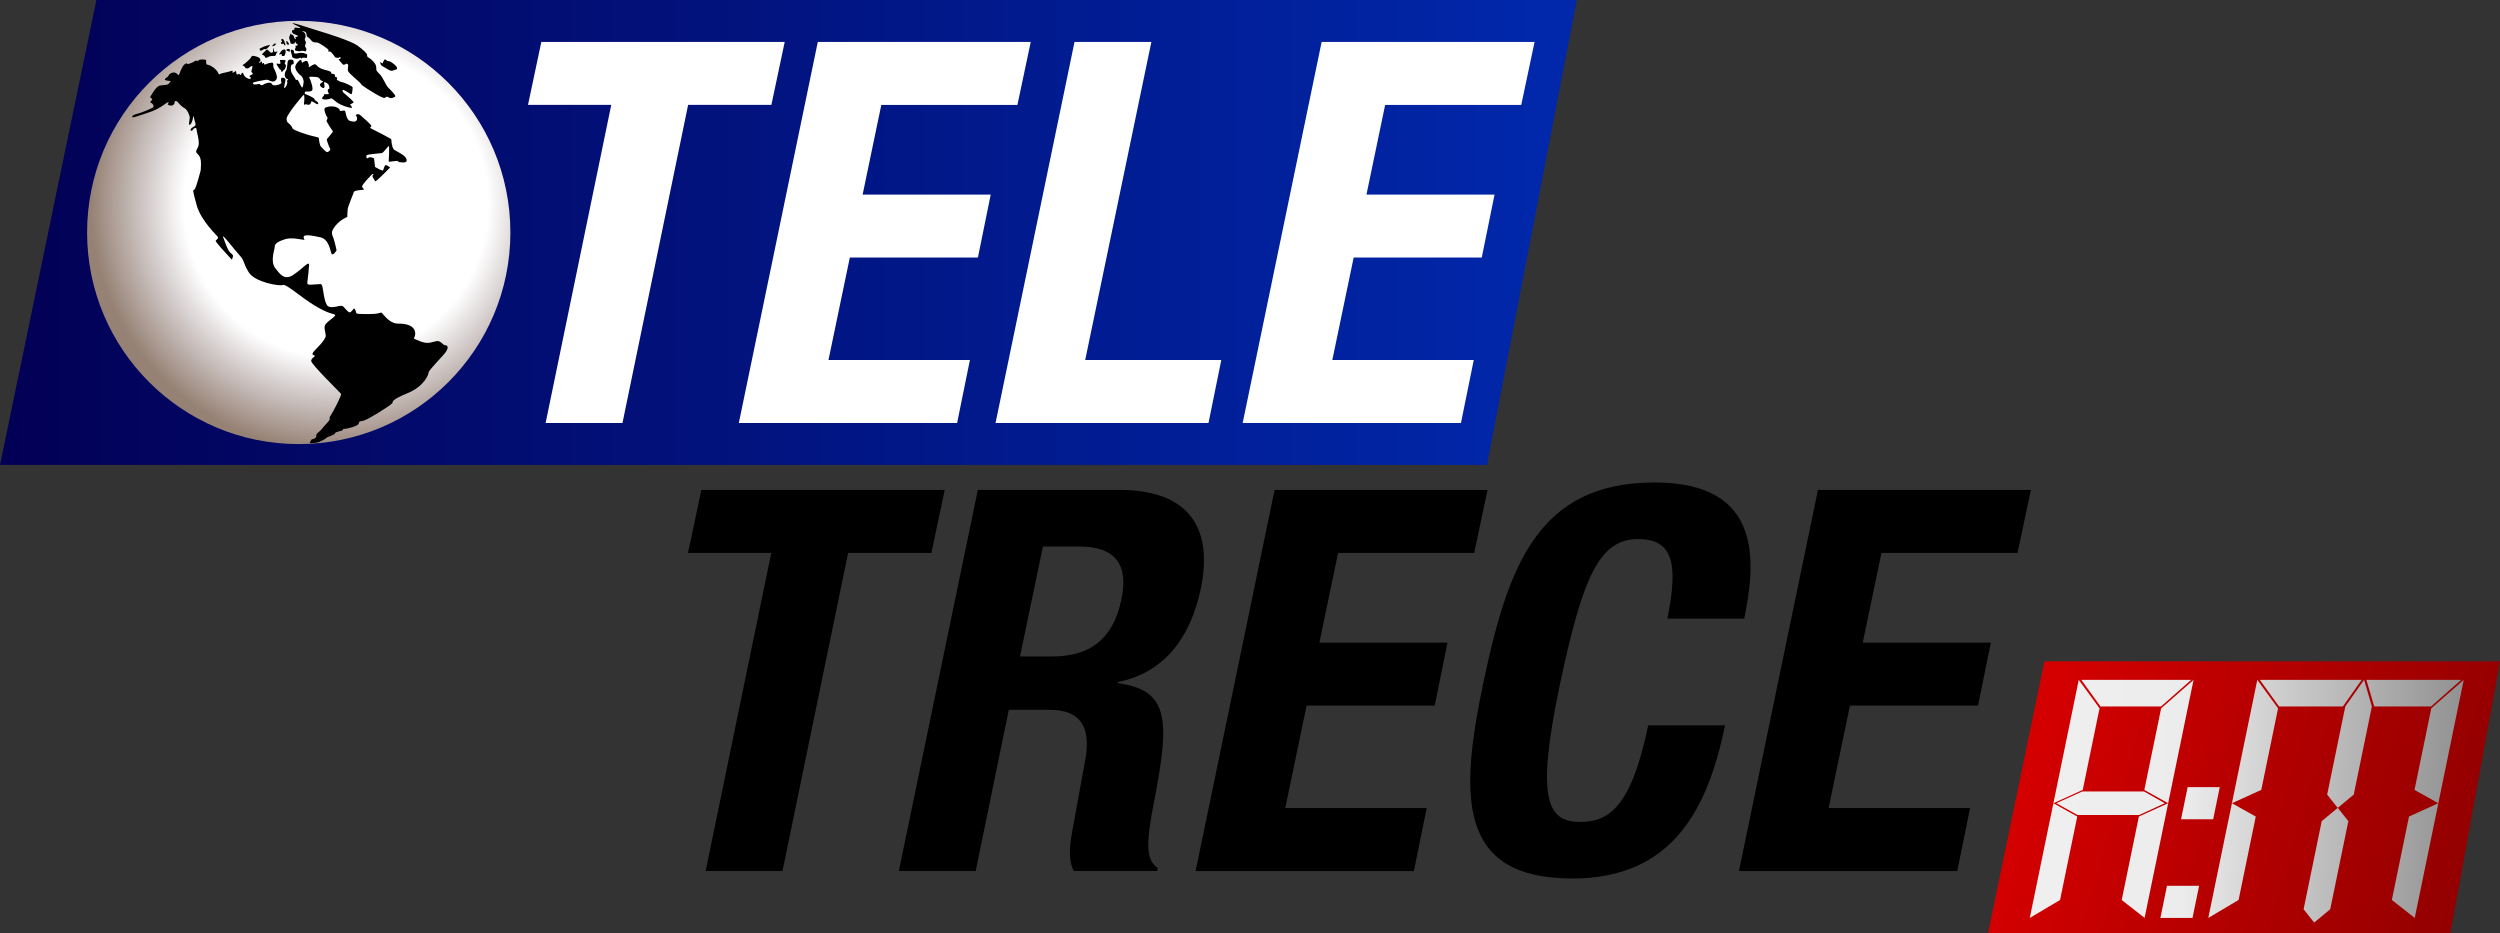 <?xml version="1.0" encoding="UTF-8" standalone="no"?>
<!-- Created with Inkscape (http://www.inkscape.org/) -->

<svg
   width="173.195mm"
   height="64.651mm"
   viewBox="0 0 173.195 64.651"
   version="1.1"
   id="svg1"
   xml:space="preserve"
   xmlns:xlink="http://www.w3.org/1999/xlink"
   xmlns="http://www.w3.org/2000/svg"
   xmlns:svg="http://www.w3.org/2000/svg"><rect x="0" y="0" width="173.195" height="64.651" fill="#333333" stroke="none"/><defs
     id="defs1"><linearGradient
       id="linearGradient28"><stop
         style="stop-color:#d40000;stop-opacity:1"
         offset="0"
         id="stop29" /><stop
         style="stop-color:#800000;stop-opacity:1"
         offset="1"
         id="stop30" /></linearGradient><linearGradient
       id="linearGradient26"><stop
         style="stop-color:#f9f9f9;stop-opacity:1"
         offset="0"
         id="stop26" /><stop
         style="stop-color:#ececec;stop-opacity:1"
         offset="0.578"
         id="stop28" /><stop
         style="stop-color:#666666;stop-opacity:1"
         offset="1"
         id="stop27" /></linearGradient><linearGradient
       id="linearGradient23"><stop
         style="stop-color:#ffffff;stop-opacity:1;"
         offset="0"
         id="stop24" /><stop
         style="stop-color:#ffffff;stop-opacity:0;"
         offset="1"
         id="stop25" /></linearGradient><linearGradient
       id="linearGradient19"><stop
         style="stop-color:#ffffff;stop-opacity:1;"
         offset="0"
         id="stop21" /><stop
         style="stop-color:#ffffff;stop-opacity:1;"
         offset="0.621"
         id="stop23" /><stop
         style="stop-color:#d7d0d0;stop-opacity:1;"
         offset="0.758"
         id="stop22" /><stop
         style="stop-color:#968275;stop-opacity:1;"
         offset="1"
         id="stop20" /></linearGradient><linearGradient
       id="linearGradient12"><stop
         style="stop-color:#020055;stop-opacity:1"
         offset="0"
         id="stop12" /><stop
         style="stop-color:#0127aa;stop-opacity:1"
         offset="1"
         id="stop13" /></linearGradient><linearGradient
       xlink:href="#linearGradient12"
       id="linearGradient13"
       x1="208.137"
       y1="211.375"
       x2="259.92"
       y2="211.375"
       gradientUnits="userSpaceOnUse"
       gradientTransform="matrix(2.05,0,0,2.05,-133.531,-405.843)" /><radialGradient
       xlink:href="#linearGradient19"
       id="radialGradient19"
       cx="220.018"
       cy="205.115"
       fx="220.018"
       fy="205.115"
       r="7.153"
       gradientUnits="userSpaceOnUse"
       gradientTransform="matrix(0,2.396,-2.374,-1.9581151e-4,803.323,-513.957)" /><linearGradient
       xlink:href="#linearGradient23"
       id="linearGradient25"
       x1="274.252"
       y1="228.36"
       x2="288.406"
       y2="222.802"
       gradientUnits="userSpaceOnUse" /><linearGradient
       xlink:href="#linearGradient26"
       id="linearGradient27"
       x1="307.929"
       y1="234.911"
       x2="339.545"
       y2="229.356"
       gradientUnits="userSpaceOnUse"
       gradientTransform="matrix(1,0,-0.202,0.979,0,0.1)" /><linearGradient
       xlink:href="#linearGradient28"
       id="linearGradient30"
       x1="274.456"
       y1="223.573"
       x2="293.282"
       y2="229.081"
       gradientUnits="userSpaceOnUse"
       gradientTransform="matrix(2.05,0,0,2.05,-128.929,-405.846)" /></defs><g
     id="layer1"
     transform="translate(-293.087,0.948)"><path
       style="fill:url(#linearGradient13);fill-opacity:1;stroke:none;stroke-width:0.799;stroke-linecap:square;stroke-linejoin:round;stroke-miterlimit:5;paint-order:markers stroke fill"
       d="M 402.327,-0.948 H 299.764 l -6.676,32.209 h 103.014 z"
       id="path2" /><path
       style="fill:url(#linearGradient30);fill-opacity:1;stroke:none;stroke-width:0.467;stroke-linecap:square;stroke-linejoin:round;stroke-miterlimit:5;paint-order:markers stroke fill"
       d="m 466.282,44.87 h -31.563 l -3.904,18.833 h 32.032 z"
       id="path2-3" /><path
       d="m 330.59,1.956 -0.924,4.363 h 5.768 l -4.548,22.038 h 5.325 l 4.548,-22.038 h 5.768 l 0.924,-4.363 z m 19.153,0 -5.472,26.401 h 15.123 l 0.887,-4.363 h -9.799 l 1.479,-7.099 h 8.874 l 0.887,-4.363 h -8.874 l 1.294,-6.212 h 9.429 l 0.924,-4.363 z m 27.066,26.401 0.887,-4.363 h -9.429 l 4.585,-22.038 h -5.324 L 362.056,28.357 Z m 7.839,-26.401 -5.472,26.401 h 15.123 l 0.887,-4.363 h -9.799 l 1.479,-7.099 h 8.874 l 0.887,-4.363 h -8.874 l 1.294,-6.212 h 9.429 l 0.924,-4.363 z"
       id="text2"
       style="font-style:oblique;font-weight:bold;font-size:16.933px;line-height:0.9;font-family:'Helvetica Neue LT Pro';-inkscape-font-specification:'Helvetica Neue LT Pro Bold Oblique';letter-spacing:0px;fill:#ffffff;stroke-width:0.655;stroke-linecap:square;stroke-linejoin:round;stroke-miterlimit:5;paint-order:markers stroke fill"
       aria-label="TELE" /><path
       d="m 341.675,32.994 -0.924,4.363 h 5.768 l -4.548,22.038 h 5.325 l 4.548,-22.038 h 5.768 l 0.924,-4.363 z m 13.681,26.401 h 5.325 l 2.293,-11.167 h 2.847 c 2.182,0 2.81,1.257 2.477,3.328 l -0.924,5.066 c -0.185,1.035 -0.296,2.034 0.111,2.773 h 5.768 l 0.037,-0.222 c -0.887,-0.555 -0.776,-1.923 -0.222,-4.733 1.072,-5.583 0.998,-7.58 -2.551,-8.061 v -0.074 c 3.143,-0.629 5.029,-2.958 5.768,-6.508 0.924,-4.548 -1.22,-6.804 -5.62,-6.804 h -9.836 z m 9.984,-22.481 h 2.514 c 2.477,0 3.439,1.22 2.921,3.661 -0.592,2.847 -2.256,3.956 -4.807,3.956 h -2.219 z m 16.048,-3.919 -5.472,26.401 h 15.123 l 0.887,-4.363 h -9.799 l 1.479,-7.099 h 8.874 l 0.887,-4.363 h -8.874 l 1.294,-6.212 h 9.429 l 0.924,-4.363 z m 32.539,8.911 c 0.776,-3.846 1.368,-9.429 -6.212,-9.429 -8.024,0 -10.131,5.694 -11.832,13.718 -1.701,8.024 -1.849,13.718 6.138,13.718 6.988,0 9.392,-4.881 10.575,-10.612 h -5.325 c -1.183,5.731 -2.773,6.693 -4.696,6.693 -2.256,0 -3.106,-1.442 -1.442,-9.429 1.59,-7.506 2.736,-10.168 5.435,-10.168 2.403,0 2.81,1.664 2.034,5.509 z m 5.103,-8.911 -5.472,26.401 h 15.123 l 0.887,-4.363 h -9.799 l 1.479,-7.099 h 8.874 l 0.887,-4.363 h -8.874 l 1.294,-6.212 h 9.429 l 0.924,-4.363 z"
       id="text2-8"
       style="font-style:oblique;font-weight:bold;font-size:36.976px;line-height:0.9;font-family:'Helvetica Neue LT Pro';-inkscape-font-specification:'Helvetica Neue LT Pro Bold Oblique';letter-spacing:0px;stroke-width:0.655;stroke-linecap:square;stroke-linejoin:round;stroke-miterlimit:5;paint-order:markers stroke fill"
       aria-label="TRECE" /><g
       id="g11"
       transform="matrix(2.05,0,0,2.05,-128.415,-406.161)"
       style="fill:url(#linearGradient25);fill-opacity:1"><path
         id="rect9"
         style="opacity:1;fill:url(#linearGradient27);fill-opacity:1;stroke:none;stroke-width:0.047;stroke-linecap:square;stroke-linejoin:round;stroke-miterlimit:5;stroke-opacity:1;paint-order:markers stroke fill"
         d="m 275.86,220.64 -0.175,0.852 -0.022,0.11 -0.535,2.6 -0.032,0.158 -0.092,0.449 0.991,-0.449 0.033,-0.158 0.535,-2.6 z m -0.857,4.169 -0.092,0.45 -0.033,0.157 -0.548,2.663 -0.033,0.157 -0.092,0.45 1.024,-0.607 0.548,-2.663 0.032,-0.157 z m 0.944,-4.169 0.648,0.899 h 2.046 l 1.018,-0.899 z m 5.947,0 -0.175,0.852 -0.023,0.11 -0.535,2.6 -0.032,0.157 -0.092,0.45 0.991,-0.45 0.033,-0.157 0.535,-2.6 z m -0.858,4.169 -0.092,0.45 -0.033,0.157 -0.548,2.663 -0.033,0.157 -0.092,0.45 1.024,-0.607 0.548,-2.663 0.032,-0.157 z m 0.944,-4.169 0.648,0.899 h 2.158 l 0.635,-0.899 z m 3.523,0 -0.634,0.899 -0.033,0.158 -0.548,2.663 -0.033,0.157 0.357,0.45 0.542,-0.45 0.032,-0.157 0.548,-2.663 0.032,-0.158 z m -0.89,4.326 -0.542,0.449 -0.032,0.157 -0.548,2.663 -0.032,0.157 0.357,0.45 0.542,-0.45 0.033,-0.157 0.548,-2.663 0.033,-0.157 z m 0.968,-4.326 0.265,0.899 h 1.921 l 1.018,-0.899 z m 3.29,0 -1.097,0.962 -0.535,2.6 -0.033,0.157 0.807,0.45 0.092,-0.45 0.032,-0.157 0.535,-2.6 0.023,-0.11 z m -0.858,4.169 -0.992,0.45 -0.032,0.157 -0.548,2.663 0.774,0.607 0.092,-0.45 0.033,-0.157 0.548,-2.663 0.033,-0.157 z m -8.272,-4.168 -1.097,0.962 -0.535,2.6 -0.033,0.157 0.806,0.449 0.092,-0.449 0.033,-0.157 0.535,-2.6 0.022,-0.11 z m -0.858,4.168 -0.991,0.45 -0.032,0.157 -0.548,2.663 0.774,0.606 0.092,-0.449 0.032,-0.157 0.548,-2.663 0.032,-0.157 z m 0.657,-0.543 -0.223,1.085 h 1.086 l 0.223,-1.085 z m -3.557,0.145 -0.882,0.398 0.718,0.398 h 2.083 l 0.866,-0.398 -0.703,-0.397 z m 2.859,3.188 -0.223,1.086 h 1.086 l 0.223,-1.086 z" /></g><circle
       style="fill:url(#radialGradient19);fill-opacity:1;stroke:none;stroke-width:0.733;stroke-linecap:square;stroke-linejoin:round;stroke-miterlimit:5;stroke-opacity:1;paint-order:markers stroke fill"
       id="path12"
       cx="313.783"
       cy="15.156"
       r="14.662" /><g
       id="g14"
       transform="matrix(0.642,0,0,0.642,522.133,-322.176)"><path
         id="path55-0"
         style="stroke-width:0.047"
         d="m -325.165,502.863 c -0.151,0.021 0.619,0.347 0.746,0.421 0.136,0.079 -0.029,0.12 -0.152,0.088 -0.123,-0.032 -0.412,-0.067 -0.438,0.035 -0.025,0.102 0.107,0.165 -0.091,0.176 -0.199,0.012 -0.159,0.144 -0.145,0.238 0.014,0.093 0.193,0.233 0.215,0.2 0.022,-0.034 0.165,0.122 0.303,0.131 0.139,0.008 0.073,0.014 0.07,0.102 -0.004,0.087 -0.097,0.079 -0.192,0.097 -0.095,0.018 0.013,0.077 0,0.203 -0.013,0.125 -0.192,-0.109 -0.23,-0.293 -0.038,-0.184 -0.258,-0.131 -0.309,-0.26 -0.05,-0.129 -0.01,-0.007 -0.095,0.16 -0.085,0.167 -0.116,0.257 -0.029,0.513 9e-4,0.002 0.082,0.189 0.1,0.331 0.019,0.143 0.297,0.067 0.355,0.063 0.058,-0.005 0.114,-0.102 0.143,-0.19 0.03,-0.088 0.08,0.123 0.088,0.168 0.007,0.045 0.139,-0.008 0.161,0.08 0.022,0.087 -0.004,0.167 -0.09,0.156 -0.087,-0.01 -0.153,-0.021 -0.12,0.068 0.033,0.089 0.011,0.132 -0.039,0.255 -0.05,0.123 -0.035,0.184 0.066,0.216 0.1,0.032 0.403,0.108 0.567,0.038 0.163,-0.07 0.327,0.025 0.434,0.04 0.107,0.015 0.127,-0.108 0.14,-0.236 0.012,-0.129 -0.152,-0.225 -0.149,-0.348 0.004,-0.123 0.152,-0.339 0.07,-0.468 -0.082,-0.129 -0.133,-0.286 -0.054,-0.398 0.079,-0.111 0.041,-0.263 0.016,-0.394 -0.025,-0.132 -0.199,-0.271 -0.337,-0.33 -0.139,-0.058 0.135,-0.016 0.276,0.037 0.142,0.052 0.171,0.153 0.199,0.323 0.028,0.17 0.032,0.245 0.145,0.28 0.113,0.035 0.327,0.328 0.434,0.428 0.107,0.099 0.184,0.134 0.511,0.145 0.327,0.012 1.137,0.662 1.2,0.714 0.063,0.053 0.125,0.094 0.046,0.196 -0.079,0.102 0.072,0.031 0.221,0.083 0.148,0.052 0.445,0.477 0.495,0.559 0.051,0.082 0.107,0.084 0.267,0.102 0.161,0.018 0.154,-0.006 0.23,-0.062 0.075,-0.055 0.148,0.033 0.104,0.135 -0.044,0.102 -0.181,0.012 -0.185,0.088 -0.004,0.076 0.326,0.43 0.427,0.541 0.101,0.111 0.275,0.014 0.344,-0.045 0.069,-0.059 0.104,-0.005 0.212,0.053 0.107,0.058 -0.045,0.398 0.018,0.696 0.064,0.298 1.389,1.277 1.404,1.423 0.016,0.146 1.213,0.851 1.603,1.085 0.391,0.234 0.902,0.496 0.978,0.403 0.076,-0.093 0.251,-0.181 0.422,-0.035 0.17,0.146 0.617,0.017 0.692,-0.123 0.075,-0.14 -0.567,-0.742 -0.787,-0.975 -0.221,-0.234 -0.56,-1.076 -0.875,-1.403 -0.315,-0.327 -0.403,-0.34 -0.391,-0.749 0.013,-0.409 -0.561,-0.899 -0.762,-1.01 -0.202,-0.111 -0.245,-0.2 -0.221,-0.323 0.026,-0.123 -0.383,-0.549 -1.069,-1.04 -0.687,-0.491 -3.466,-1.364 -3.969,-1.505 -0.504,-0.14 -2.633,-0.86 -2.933,-0.884 -0.019,-9.9e-4 -0.033,-9.9e-4 -0.043,0 z m -1.132,1.696 c -0.019,9.9e-4 -0.041,0.006 -0.066,0.018 -0.117,0.056 -0.06,0.12 -0.004,0.181 0.057,0.062 0.057,0.13 -0.025,0.141 -0.082,0.012 -0.053,0.034 -0.05,0.133 0.004,0.099 0.152,0.048 0.249,0.042 0.098,-0.005 0.067,0.214 0.183,0.17 0.117,-0.044 -0.038,-0.197 -0.05,-0.366 -0.013,-0.17 -0.085,-0.099 -0.138,-0.271 0,0 -0.03,-0.052 -0.099,-0.048 z m 0.448,0.203 c -0.024,0.003 -0.004,0.09 -0.011,0.216 -0.01,0.155 0.176,0.242 0.242,0.198 0.066,-0.044 0.016,-0.161 -0.1,-0.31 0,0 -0.047,-0.046 -0.108,-0.093 -0.011,-0.009 -0.018,-0.012 -0.023,-0.012 z m -1.363,0.305 c -0.005,0.006 -0.022,0.028 -0.039,0.092 -0.024,0.085 -0.095,0.103 -0.199,0.141 -0.104,0.038 0.242,0.053 0.26,0.005 0.017,-0.048 0.097,-0.02 0.1,-0.065 0.004,-0.045 0.064,-0.097 0.129,-0.133 0.065,-0.037 -0.012,-0.04 -0.251,-0.04 z m -0.463,0.128 c -0.055,0.004 -0.178,0.057 -0.334,0.092 -0.277,0.061 -0.585,0.242 -0.784,0.345 0,0 0.103,0.037 0.081,0.133 -0.022,0.096 0.138,0.076 0.296,-0.027 0.158,-0.102 0.177,-0.121 0.249,-0.068 0.072,0.052 0.34,-0.166 0.475,-0.365 0.059,-0.087 0.059,-0.113 0.016,-0.11 z m 0.402,0.335 c -0.025,0.015 0.032,0.336 -0.081,0.471 -0.139,0.167 -0.423,-0.152 -0.524,-0.275 -0.1,-0.123 -0.239,0.139 -0.576,0.423 0,0 -0.042,0.02 -0.02,0.097 0.023,0.076 0.243,0.043 0.287,0.225 0.044,0.181 0.186,0.143 0.362,0.027 0.177,-0.117 0.551,-0.116 0.696,-0.11 0.145,0.006 0.152,-0.327 0.278,-0.409 0.126,-0.082 -0.038,-0.068 -0.224,-0.03 -0.186,0.038 -0.073,-0.187 -0.167,-0.374 -0.018,-0.035 -0.026,-0.047 -0.032,-0.043 z m 1.681,0.107 c -0.05,0.002 -0.118,0.018 -0.192,0.02 l -0.075,0.065 c -0.076,0.064 0.076,0.117 0.246,0.185 0.17,0.067 0.113,-0.021 0.113,-0.173 0,-0.081 -0.035,-0.099 -0.091,-0.097 z m -0.497,0.048 c -0.053,0.002 -0.128,0.032 -0.237,0.09 -0.002,0.003 -0.152,0.156 -0.28,0.35 -0.129,0.196 0.094,0.056 0.192,0.073 0.098,0.018 0.065,0.046 0.046,0.14 -0.019,0.094 0.155,0.059 0.253,0.05 0.098,-0.008 0.201,-0.417 0.16,-0.566 -0.024,-0.089 -0.056,-0.14 -0.135,-0.137 z m 0.787,0.028 c -0.017,-7e-5 -0.033,10e-4 -0.049,0.005 -0.126,0.029 0.048,0.405 0.083,0.613 0.035,0.208 0.018,0.216 0.242,0.31 0.224,0.093 0.487,0.035 0.606,-0.03 0.118,-0.064 0.106,-0.01 0.188,0.053 0.082,0.063 0.036,-3.3e-4 0.09,-0.063 0.054,-0.062 0.462,0.026 0.484,0.007 0.022,-0.019 0.028,-0.21 0.034,-0.315 0.006,-0.105 -0.038,-0.083 -0.262,-0.173 -0.224,-0.091 -0.472,-0.083 -0.825,-0.003 0,0 -0.161,0.034 -0.273,-0.003 -0.112,-0.038 -0.062,-0.141 -0.068,-0.233 -0.005,-0.08 -0.134,-0.166 -0.251,-0.166 z m -4.102,0.667 c -0.151,-0.011 -0.225,0.044 -0.287,0.178 -0.082,0.178 -0.739,0.751 -0.881,0.804 -0.142,0.053 0.186,0.079 0.23,0.24 0.044,0.161 0.295,0.166 0.402,0.092 0.107,-0.075 0.264,-0.216 0.368,-0.216 0.104,0 0.013,0.265 -0.05,0.481 -0.063,0.216 -0.012,0.143 0.091,0.263 0.104,0.12 -0.038,0.178 -0.142,0.228 -0.104,0.05 -0.167,0.041 -0.17,0.135 -0.004,0.094 0.12,0.065 0.142,0.17 0.022,0.105 -0.123,0.187 -0.438,0.012 -0.315,-0.175 -0.305,-0.344 -0.396,-0.499 -0.091,-0.155 -0.16,0.014 -0.217,0.113 -0.057,0.099 -0.132,0.07 -0.154,-0.015 -0.022,-0.085 -0.057,-0.037 -0.204,0.015 -0.148,0.053 -0.126,-0.028 -0.179,-0.245 -0.054,-0.216 -0.082,-0.073 -0.262,0.023 -0.18,0.096 -0.123,0.058 -0.12,-0.073 0.004,-0.132 0.005,-0.124 -0.328,-0.018 -0.334,0.105 -0.865,0.168 -1.047,0.285 -0.183,0.117 -0.064,-0.146 -0.499,-0.549 -0.435,-0.403 -0.771,-0.453 -0.888,-0.483 -0.116,-0.029 -0.095,-0.366 -0.095,-0.463 0,-0.096 -0.425,-0.093 -0.63,-0.07 -0.204,0.024 -0.145,0.151 -0.334,0.136 -0.189,-0.015 -0.085,-0.089 -0.334,0.072 -0.249,0.161 -0.729,0.336 -0.753,0.236 -0.025,-0.099 -0.192,-0.032 -0.371,0.158 -0.18,0.19 -0.457,0.888 -0.508,1.034 -0.051,0.146 -0.16,-0.149 -0.422,-0.23 -0.261,-0.081 -0.633,0.119 -0.687,0.291 -0.053,0.173 -0.176,0.161 -0.375,0.36 -0.199,0.199 0.356,0.243 0.504,0.243 0.148,0 0.066,0.05 -0.095,0.266 -0.16,0.216 -0.586,0.155 -0.983,0.231 -0.397,0.076 -0.897,0.981 -0.972,1.104 -0.075,0.123 -0.119,0.188 0.054,0.27 0.173,0.082 0.062,0.199 -0.036,0.29 -0.098,0.09 -0.088,0.222 0.029,0.228 0.117,0.006 0.262,0.263 0.253,0.394 -0.01,0.131 -1.405,0.683 -1.745,0.759 -0.34,0.076 -0.555,0.162 -0.574,0.335 -0.019,0.172 0.609,-0.095 1.768,-0.469 1.159,-0.374 1.76,-0.925 1.955,-1.042 0.195,-0.117 0.274,-0.059 0.179,0.055 -0.095,0.114 -0.136,0.114 0.126,0.213 0.261,0.099 0.54,-0.064 0.54,-0.286 0,-0.222 0.195,-0.257 0.409,0 0.214,0.257 0.416,0.45 0.7,0.608 0.283,0.158 0.554,0.806 0.534,1.04 -0.019,0.234 -0.169,0.802 0.007,0.737 0.176,-0.064 0.31,-0.455 0.353,-0.836 0.044,-0.38 0.137,0.362 0.256,0.696 0.12,0.333 -0.382,0.35 -0.502,0.608 -0.119,0.257 0.17,0.204 0.233,0.058 0.063,-0.146 0.389,-0.315 0.389,-0.035 0,0.281 0.24,0.872 0.24,1.515 0,0.643 -0.547,0.765 -0.126,1.145 0.422,0.38 0.384,0.949 0.334,1.766 -7.8e-4,0.003 -0.504,1.97 -0.674,2.069 -0.17,0.099 -0.245,-0.088 0.233,1.666 0.479,1.754 2.214,3.287 2.296,3.457 0.082,0.169 -0.154,0.289 -0.239,0.391 -0.085,0.102 1.164,1.424 1.46,1.751 0.296,0.327 0.277,0.381 0.371,0.088 0.095,-0.292 0.026,-0.275 -0.276,-0.568 -0.302,-0.292 -0.554,-1.145 -0.755,-1.659 -0.202,-0.514 1.259,1.414 1.801,1.999 0.542,0.584 0.315,0.749 0.97,1.813 0.655,1.064 3.319,1.519 3.672,1.362 0.353,-0.158 1.948,1.322 3.422,2.21 1.474,0.889 1.969,0.879 2.195,0.987 0.227,0.108 -0.612,0.602 -0.94,0.959 -0.327,0.357 -0.094,0.777 -0.043,1.28 0.05,0.503 -1.203,1.572 -1.367,1.844 -0.164,0.272 -0.01,0.219 0.154,0.336 0.164,0.117 -0.346,0.223 -0.359,0.579 -0.013,0.357 3.13,3.408 3.225,3.554 0.094,0.146 -0.945,2.093 -1.103,2.315 -0.157,0.222 -0.131,0.157 -0.118,0.38 0.013,0.222 -0.436,0.555 -0.789,1.017 -0.353,0.462 -0.717,0.567 -0.66,0.801 0.057,0.234 -0.337,0.401 -0.441,0.389 -0.104,-0.012 -0.136,0.164 -0.24,0.328 -0.104,0.164 0.224,0.069 0.608,0.052 0.384,-0.018 1.198,-0.496 1.198,-0.558 0,-0.061 0.904,-0.304 0.904,-0.479 0,-0.175 0.843,-0.211 0.856,-0.386 0.013,-0.175 0.063,-0.035 0.296,-0.088 0.233,-0.053 1.331,-0.28 1.394,-0.561 0.063,-0.281 0.038,-0.198 0.529,-0.315 0.491,-0.117 3.061,-1.73 3.112,-1.917 0.05,-0.187 -0.076,-0.34 1.663,-1.065 1.739,-0.725 2.23,-1.958 2.237,-2.215 0.006,-0.257 1.575,-1.789 1.871,-2.239 0.296,-0.45 0.201,-0.672 -0.032,-0.696 -0.233,-0.024 -0.188,-0.081 -0.522,-0.326 -0.334,-0.246 -0.503,-0.106 -1.146,0.04 -0.642,0.146 -1.474,-0.328 -1.688,-0.409 -0.215,-0.082 0.213,-0.233 0.03,-0.859 -0.183,-0.625 -1.038,-0.801 -1.776,-0.784 -0.737,0.018 -1.292,-0.608 -1.569,-0.912 -0.278,-0.304 -0.182,-0.338 -0.585,-0.21 -0.403,0.129 -1.696,0.088 -2.099,0.065 -0.403,-0.023 -0.246,-0.135 -0.404,-0.444 -0.157,-0.31 -0.194,0.006 -0.484,0.24 -0.29,0.234 -0.667,-0.644 -0.976,-0.667 -0.309,-0.024 -1.009,0.293 -1.444,0.065 -0.435,-0.228 -0.554,-1.918 -0.655,-2.21 -0.1,-0.292 -0.208,-0.175 -0.705,-0.163 -0.498,0.012 -0.965,0.153 -0.902,-0.233 0.063,-0.386 0.165,-1.38 0.19,-1.871 0.025,-0.491 -0.77,0.456 -1.702,1.075 -0.932,0.62 -1.409,-0.013 -1.964,-0.749 -0.554,-0.737 -0.025,-2.034 -0.038,-2.32 -0.013,-0.287 0.416,-0.567 1.108,-0.777 0.693,-0.21 1.456,-0.006 1.916,0.047 0.46,0.052 0.143,0.188 0.093,-0.233 -0.05,-0.421 0.946,-0.199 1.79,-0.023 0.844,0.175 1.045,1.192 1.184,1.683 0.139,0.491 0.579,-0.28 0.579,-0.28 0,0 -0.188,-0.877 -0.339,-1.31 -0.151,-0.433 -0.354,-0.632 0.213,-1.333 0.567,-0.701 1.284,-0.952 1.284,-0.952 0,0 1.8e-4,-0.474 0.038,-0.819 0.038,-0.345 0.617,-1.673 0.662,-1.866 0.044,-0.193 0.852,-0.227 1.04,-0.256 0.189,-0.029 -0.077,-0.111 -0.14,-0.321 -0.063,-0.21 0.92,-1.175 0.981,-1.255 0.061,-0.08 0.153,-0.143 0.222,-0.108 0.069,0.035 -0.049,0.144 -0.095,0.175 -0.045,0.031 0.231,0.513 0.307,0.601 0.076,0.088 1.609,-1.496 1.609,-1.496 0,0 -0.356,-0.258 -0.475,-0.258 -0.119,0 -0.229,0.415 -0.28,0.561 -0.05,0.146 -0.875,-0.353 -0.875,-0.353 0,0 -0.101,-0.851 -0.104,-0.904 -0.004,-0.053 -0.031,-0.024 -0.204,-0.1 -0.173,-0.076 -0.288,-0.072 -0.465,0.042 -0.176,0.114 -0.201,-0.193 -0.138,-0.301 0.063,-0.108 1.43,-0.204 1.629,-0.236 0.198,-0.032 0.586,-0.644 0.737,-0.749 0.151,-0.105 0.005,1.538 0.018,1.649 0.013,0.111 0.977,-0.147 1.015,-0.018 0.037,0.129 0.152,0.094 0.466,0.123 0.315,0.029 0.554,-0.047 0.421,-0.398 -0.133,-0.351 -0.895,-0.731 -1.241,-0.912 -0.346,-0.181 -0.377,-1.099 -0.377,-1.175 0,-0.076 -2.016,-1.085 -2.186,-1.175 -0.17,-0.091 -0.031,-0.183 0.032,-0.268 0.063,-0.085 -0.899,-0.918 -1.182,-1.163 -0.284,-0.245 -0.517,-0.012 -0.517,-0.012 0,0 0.221,0.216 0.145,0.468 -0.076,0.251 -0.265,0.286 -0.712,0.175 -0.447,-0.111 -0.485,-0.887 -0.554,-1.045 -0.069,-0.158 -0.095,-0.077 -0.429,-0.053 -0.334,0.023 0.032,-0.111 -0.441,-0.356 -0.472,-0.245 -1.143,-0.086 -1.317,0.028 -0.173,0.114 0.088,0.828 0.217,0.95 0.129,0.123 0.004,0.324 -0.046,0.418 -0.05,0.094 0.643,1.134 0.682,1.172 0.038,0.038 -0.591,0.769 -0.647,0.834 -0.057,0.064 0.207,0.789 0.33,0.982 0.123,0.193 -0.095,0.341 -0.253,0.414 -0.157,0.073 -0.532,-0.403 -0.705,-0.569 -0.173,-0.167 -0.227,-0.804 -0.233,-0.924 -0.006,-0.12 -0.57,-0.185 -1.046,-0.328 -0.476,-0.143 -1.722,-0.534 -1.801,-0.736 -0.079,-0.202 -0.16,-0.305 -0.317,-0.463 -0.158,-0.158 -0.323,-0.167 -0.323,-0.588 0,-0.421 1.708,-2.485 1.84,-2.555 0.133,-0.07 0.059,0.787 0.034,0.924 -0.025,0.137 0.026,0.15 0.136,0.1 0.11,-0.05 0.151,0.035 0.362,0.035 0.211,0 0.237,-0.191 0.287,-0.328 0.05,-0.137 0.311,0.109 0.542,0.223 0.23,0.114 0.23,0.011 0.192,-0.115 -0.038,-0.126 -0.401,-0.251 -0.378,-0.38 0.022,-0.129 -0.851,-0.509 -0.983,-0.544 -0.133,-0.035 -0.1,-0.303 0.099,-0.291 0.198,0.012 0.484,0.041 0.626,-0.12 0.142,-0.161 -0.135,-1.079 -0.292,-1.313 -0.158,-0.234 0.415,-0.145 0.768,-0.121 0.353,0.023 0.375,0.339 0.491,0.371 0.116,0.032 0.237,0.076 0.187,0.143 -0.05,0.067 -0.315,0.143 -0.308,0.341 0.005,0.199 0.355,0.412 0.447,0.298 0.091,-0.114 0.015,-0.38 -0.004,-0.529 -0.019,-0.149 0.196,-0.049 0.382,0.088 0.186,0.137 0.179,0.398 0.192,0.471 0.013,0.073 -0.036,0.067 -0.142,0.145 -0.106,0.077 0.041,0.389 0.074,0.471 0.033,0.082 -0.213,0.048 -0.404,0.05 -0.191,0.002 -0.061,0.09 -0.136,0.166 -0.076,0.076 -0.308,0.298 -0.088,0.375 0.22,0.076 0.68,0.011 0.793,-0.065 0.114,-0.076 0.159,-0.034 0.631,0.346 0.472,0.38 1.356,0.637 1.605,0.654 0.249,0.018 -0.022,-0.268 -0.095,-0.333 -0.072,-0.064 0.335,-0.155 0.366,-0.263 0.032,-0.108 -0.854,-0.846 -0.961,-0.942 -0.107,-0.096 -0.269,-0.195 -0.219,-0.368 0.05,-0.172 0.837,0.436 0.934,0.436 0.098,0 0.158,-0.597 0.145,-0.741 -0.012,-0.143 -1.037,-0.576 -1.169,-0.573 -0.132,0.003 -0.29,-0.117 -0.416,-0.178 -0.126,-0.061 -0.15,-0.103 -0.093,-0.22 0.057,-0.117 -0.095,-0.125 -0.196,-0.175 -0.101,-0.05 0.047,-0.181 -0.104,-0.271 -0.151,-0.09 -0.346,0.005 -0.33,-0.141 0.016,-0.146 -0.152,-0.201 -0.678,-0.33 -0.526,-0.129 -0.79,-0.346 -0.934,-0.533 -0.144,-0.187 -0.454,0.041 -0.665,0.166 -0.211,0.126 -0.157,0.104 -0.135,-0.048 0.022,-0.152 -0.036,-0.179 -0.115,-0.433 -0.079,-0.254 -0.48,-0.041 -0.56,0.057 -0.079,0.098 -0.131,-0.143 -0.152,-0.286 -0.022,-0.143 -0.614,0.391 -0.642,0.736 -0.029,0.345 0.426,0.866 0.581,0.934 0.154,0.067 0.328,0.478 0.328,0.659 0,0.181 -0.057,0.541 -0.142,0.646 -0.085,0.105 -0.388,-0.685 -0.479,-0.791 -0.091,-0.105 -0.214,0.048 -0.23,-0.048 -0.016,-0.097 -0.416,-0.628 -0.488,-0.847 -0.073,-0.219 -0.096,-0.786 0.106,-0.801 0.201,-0.015 0.152,-0.117 0.149,-0.31 -0.004,-0.193 -0.146,-0.214 -0.404,-0.211 -0.258,0.003 -0.261,0.4 -0.276,0.588 -0.016,0.187 -0.083,0.57 -0.131,0.591 -0.046,0.021 -0.152,0.258 -0.149,0.478 0.004,0.219 0.146,0.406 0.278,0.438 0.132,0.032 0.092,0.082 0.004,0.143 -0.088,0.061 0.044,0.196 -0.016,0.348 -0.059,0.152 -0.088,0.324 -0.258,0.468 -0.17,0.143 0.023,-0.498 0.07,-0.784 0.047,-0.286 -0.247,-0.357 -0.395,-0.305 -0.148,0.053 -0.072,0.387 -0.034,0.521 0.037,0.134 -0.392,0.272 -0.682,0.293 -0.289,0.02 -0.257,-0.059 -0.418,-0.228 -0.161,-0.17 -0.751,0.054 -0.821,0.123 -0.071,0.069 -0.318,0.132 -0.361,0.025 -0.042,-0.107 -0.156,-0.067 -0.465,-0.023 -0.309,0.044 -0.332,-0.049 -0.332,-0.158 0,-0.109 1.215,-0.306 1.392,-0.338 0.176,-0.032 0.308,0.048 0.526,0.141 0.217,0.093 0.503,0.07 0.642,-0.251 0.139,-0.322 -0.277,-1.102 -0.334,-1.198 -0.056,-0.096 -0.006,-0.348 -0.063,-0.494 -0.057,-0.146 -0.752,0.088 -0.832,0.145 -0.081,0.057 -0.125,-0.008 -0.135,-0.105 -0.01,-0.096 -0.056,-0.058 -0.156,0.002 -0.101,0.06 -0.045,-0.112 -0.07,-0.196 -0.025,-0.085 -0.158,0.111 -0.26,0.131 -0.102,0.021 -0.023,-0.142 0.056,-0.166 0.079,-0.025 0.033,-0.068 0.02,-0.22 -0.012,-0.152 -0.258,-0.264 -0.538,-0.335 -0.07,-0.018 -0.129,-0.028 -0.179,-0.032 z m 14.164,0.386 c -0.071,0.006 -0.075,0.117 -0.167,0.238 -0.037,0.007 -0.061,0.019 -0.036,0.118 0.025,0.1 -0.105,0.06 -0.246,-0.033 -0.14,-0.094 -0.05,0.024 0.004,0.205 0.053,0.181 0.356,0.287 0.633,0.463 0.277,0.175 0.51,0.31 0.725,0.193 0.214,-0.117 0.409,-0.024 0.409,-0.246 0,-0.222 -0.678,-0.744 -0.895,-0.747 -0.217,-0.003 -0.229,-0.118 -0.364,-0.176 -0.025,-0.011 -0.046,-0.015 -0.063,-0.013 z m -11.271,0.055 c -0.111,0.016 0.009,0.214 0.007,0.348 -8.9e-4,0.148 -0.232,0.052 -0.378,0.045 -0.147,-0.007 0.09,0.289 0.298,0.619 l 0.097,0.057 c 0.096,0.056 0.032,0.065 0.039,0.16 0.009,0.095 0.224,0.015 0.224,-0.045 0,-0.06 0.083,-0.045 0.19,-0.206 0.107,-0.161 0.17,-0.414 0.066,-0.484 -0.104,-0.07 -0.086,-0.131 0.002,-0.348 0.088,-0.216 -0.324,-0.117 -0.504,-0.143 -0.017,-0.002 -0.03,-0.003 -0.041,-0.002 z" /></g></g></svg>
